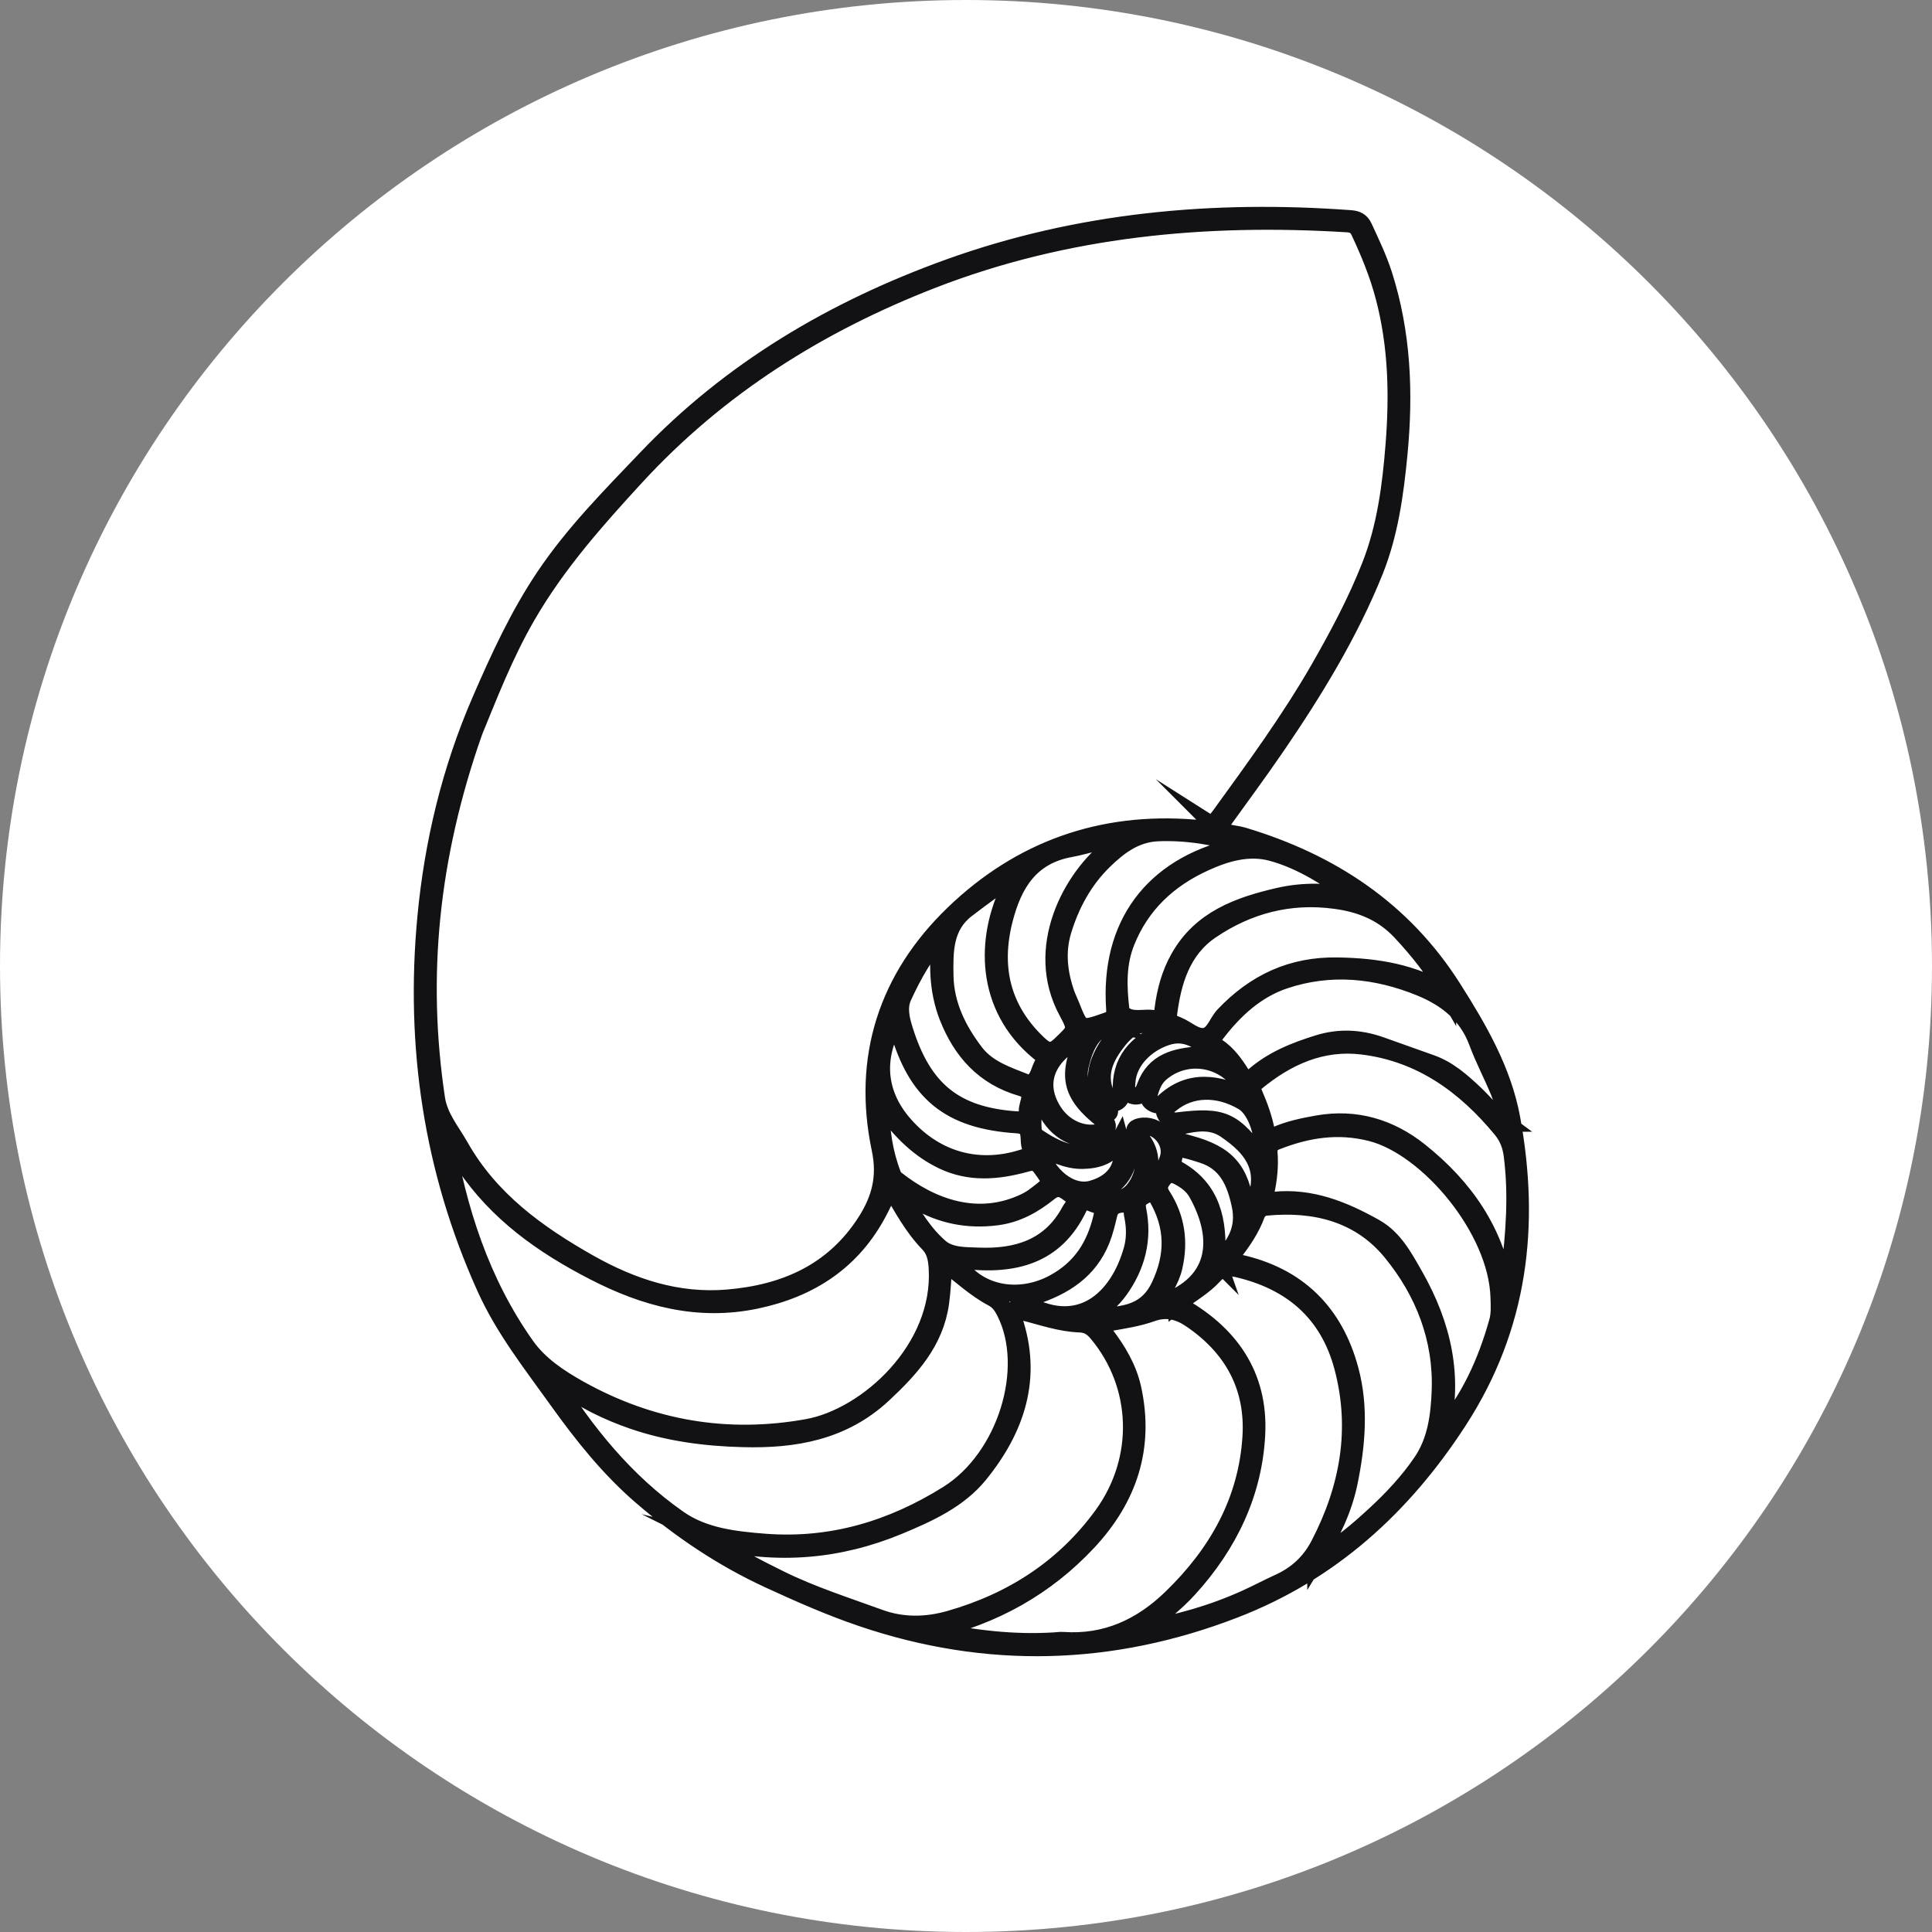 <svg width="28" height="28" viewBox="0 0 28 28" fill="none" xmlns="http://www.w3.org/2000/svg">
<rect x="0" y="0" width="28" height="28" fill="#808080" stroke="none"/>
<path d="M0 14C0 6.268 6.268 0 14 0C21.732 0 28 6.268 28 14C28 21.732 21.732 28 14 28C6.268 28 0 21.732 0 14Z" fill="white"/>
<path d="M17.645 12.01C17.933 11.609 18.226 11.216 18.502 10.812C19.049 10.011 19.555 9.184 19.919 8.283C20.138 7.739 20.218 7.159 20.274 6.575C20.358 5.695 20.324 4.828 20.052 3.978C19.976 3.741 19.868 3.518 19.764 3.292C19.725 3.207 19.665 3.178 19.575 3.171C17.584 3.024 15.626 3.203 13.744 3.882C12.089 4.48 10.593 5.357 9.363 6.65C8.844 7.194 8.315 7.727 7.894 8.354C7.515 8.917 7.234 9.531 6.964 10.153C6.528 11.16 6.275 12.214 6.173 13.3C5.999 15.158 6.264 16.955 7.035 18.663C7.301 19.255 7.704 19.766 8.079 20.29C8.438 20.791 8.819 21.271 9.286 21.676C9.852 22.166 10.466 22.58 11.148 22.894C11.587 23.096 12.028 23.291 12.487 23.447C14.306 24.065 16.113 24.014 17.895 23.324C19.283 22.788 20.331 21.837 21.14 20.587C22.021 19.227 22.191 17.757 21.908 16.21C21.782 15.52 21.429 14.91 21.054 14.32C20.334 13.186 19.289 12.498 18.022 12.117C17.899 12.08 17.765 12.086 17.644 12.009L17.645 12.01ZM6.863 10.619C7.071 10.115 7.306 9.495 7.641 8.918C8.071 8.176 8.632 7.543 9.209 6.915C10.411 5.606 11.875 4.69 13.51 4.055C15.443 3.304 17.468 3.114 19.528 3.242C19.613 3.247 19.664 3.276 19.701 3.354C19.846 3.662 19.975 3.976 20.062 4.31C20.246 5.01 20.262 5.723 20.206 6.437C20.159 7.037 20.082 7.639 19.859 8.203C19.657 8.717 19.396 9.206 19.122 9.685C18.691 10.435 18.181 11.131 17.675 11.829C17.574 11.967 17.476 12.017 17.306 12.003C15.961 11.893 14.785 12.314 13.822 13.242C12.857 14.171 12.479 15.332 12.758 16.656C12.844 17.064 12.753 17.387 12.548 17.707C12.079 18.438 11.372 18.745 10.541 18.814C9.817 18.874 9.16 18.657 8.536 18.305C7.787 17.881 7.103 17.387 6.668 16.618C6.541 16.394 6.366 16.191 6.325 15.922C6.059 14.15 6.233 12.42 6.864 10.618L6.863 10.619ZM6.445 16.407C6.541 16.565 6.633 16.726 6.737 16.88C7.207 17.581 7.869 18.049 8.608 18.429C9.35 18.812 10.118 19.018 10.956 18.843C11.737 18.68 12.353 18.282 12.732 17.561C12.789 17.453 12.84 17.342 12.905 17.207C13.078 17.506 13.232 17.79 13.456 18.021C13.555 18.123 13.575 18.241 13.584 18.377C13.655 19.552 12.568 20.533 11.703 20.69C10.538 20.9 9.431 20.71 8.398 20.134C8.107 19.971 7.821 19.783 7.623 19.505C6.968 18.58 6.632 17.527 6.445 16.409V16.407ZM7.984 19.953C8.034 19.986 8.085 20.018 8.134 20.054C8.451 20.288 8.803 20.46 9.172 20.587C9.686 20.764 10.221 20.834 10.762 20.848C11.513 20.869 12.216 20.749 12.798 20.208C13.196 19.836 13.551 19.448 13.63 18.883C13.656 18.697 13.662 18.506 13.679 18.294C13.926 18.478 14.132 18.676 14.384 18.809C14.472 18.855 14.521 18.925 14.565 19.011C14.98 19.826 14.581 21.126 13.739 21.654C12.928 22.162 12.053 22.426 11.089 22.353C10.648 22.318 10.199 22.27 9.83 22.01C9.063 21.473 8.482 20.756 7.985 19.955L7.984 19.953ZM10.339 22.325C11.263 22.549 12.153 22.475 13.024 22.114C13.456 21.934 13.892 21.737 14.191 21.37C14.726 20.712 14.98 19.969 14.69 19.117C14.677 19.078 14.645 19.03 14.679 18.995C14.722 18.95 14.771 18.998 14.816 19.009C15.093 19.078 15.363 19.176 15.651 19.186C15.763 19.19 15.833 19.238 15.901 19.319C16.534 20.073 16.569 21.146 15.981 21.957C15.423 22.726 14.664 23.211 13.763 23.468C13.429 23.563 13.082 23.573 12.738 23.446C12.255 23.27 11.764 23.114 11.301 22.885C10.969 22.721 10.638 22.555 10.341 22.326L10.339 22.325ZM13.523 23.625C14.401 23.42 15.156 23.001 15.768 22.345C16.354 21.717 16.604 20.981 16.415 20.121C16.349 19.823 16.196 19.57 16.014 19.332C15.938 19.233 15.944 19.19 16.077 19.167C16.284 19.132 16.496 19.099 16.692 19.029C16.905 18.953 17.082 19 17.253 19.114C17.861 19.523 18.179 20.095 18.131 20.831C18.071 21.761 17.637 22.519 16.977 23.158C16.54 23.582 16.026 23.82 15.404 23.776C15.361 23.773 15.317 23.781 15.274 23.783C14.684 23.819 14.102 23.749 13.523 23.625ZM17.06 18.901C17.244 18.757 17.442 18.65 17.592 18.485C17.688 18.378 17.794 18.355 17.926 18.385C18.712 18.565 19.251 19.022 19.461 19.812C19.701 20.713 19.544 21.571 19.118 22.389C18.986 22.642 18.792 22.821 18.535 22.937C18.377 23.009 18.224 23.091 18.065 23.163C17.58 23.384 17.072 23.529 16.544 23.616C16.786 23.429 17.026 23.248 17.231 23.022C17.811 22.384 18.171 21.635 18.212 20.78C18.252 19.937 17.83 19.315 17.06 18.9V18.901ZM19.071 22.601C19.303 22.223 19.468 21.879 19.549 21.496C19.662 20.948 19.711 20.397 19.565 19.853C19.342 19.02 18.806 18.49 17.955 18.304C17.831 18.276 17.809 18.244 17.892 18.14C18.017 17.978 18.131 17.807 18.204 17.613C18.23 17.543 18.276 17.5 18.354 17.493C19.061 17.426 19.708 17.589 20.165 18.146C20.634 18.719 20.902 19.397 20.874 20.158C20.86 20.519 20.814 20.88 20.605 21.188C20.413 21.471 20.177 21.722 19.927 21.953C19.677 22.183 19.421 22.407 19.071 22.6V22.601ZM20.879 20.769C21.083 19.951 20.905 19.199 20.501 18.488C20.35 18.224 20.204 17.946 19.928 17.791C19.475 17.536 19.001 17.342 18.463 17.397C18.364 17.406 18.321 17.38 18.345 17.274C18.386 17.086 18.406 16.894 18.39 16.701C18.385 16.621 18.421 16.571 18.493 16.542C18.941 16.365 19.391 16.292 19.874 16.416C20.693 16.626 21.697 17.809 21.726 18.801C21.73 18.919 21.737 19.043 21.706 19.153C21.541 19.744 21.292 20.295 20.879 20.769ZM21.812 18.701C21.68 17.847 21.222 17.201 20.574 16.684C20.144 16.342 19.648 16.192 19.094 16.29C18.886 16.327 18.68 16.369 18.485 16.456C18.416 16.488 18.37 16.488 18.352 16.398C18.316 16.208 18.25 16.027 18.173 15.85C18.144 15.786 18.149 15.729 18.205 15.683C18.652 15.315 19.155 15.087 19.742 15.158C20.589 15.261 21.232 15.726 21.762 16.369C21.852 16.479 21.898 16.598 21.917 16.74C21.991 17.311 21.949 17.879 21.877 18.446C21.866 18.529 21.875 18.617 21.812 18.701ZM21.822 16.277C21.629 16.136 21.512 15.981 21.374 15.851C21.184 15.672 20.99 15.499 20.737 15.41C20.491 15.324 20.247 15.234 20.001 15.148C19.706 15.046 19.41 15.03 19.107 15.124C18.767 15.229 18.44 15.359 18.168 15.598C18.091 15.665 18.044 15.654 17.992 15.572C17.896 15.42 17.792 15.273 17.638 15.171C17.556 15.116 17.567 15.055 17.623 14.983C17.888 14.636 18.203 14.343 18.62 14.204C19.282 13.984 19.941 14.049 20.582 14.31C20.961 14.464 21.263 14.701 21.413 15.105C21.503 15.349 21.626 15.579 21.725 15.82C21.779 15.95 21.806 16.09 21.821 16.277H21.822ZM20.979 14.4C20.484 14.094 19.948 14.01 19.387 14.001C18.721 13.988 18.184 14.242 17.735 14.717C17.639 14.82 17.596 15.002 17.455 15.022C17.321 15.041 17.199 14.914 17.067 14.861C17.05 14.854 17.033 14.846 17.015 14.839C16.956 14.816 16.926 14.773 16.933 14.709C16.993 14.227 17.128 13.769 17.547 13.484C18.087 13.117 18.692 12.958 19.349 13.047C19.716 13.095 20.037 13.222 20.3 13.502C20.558 13.778 20.79 14.07 20.979 14.401V14.4ZM19.639 12.997C19.264 12.917 18.892 12.907 18.526 12.992C17.948 13.126 17.402 13.322 17.087 13.884C16.957 14.115 16.89 14.365 16.857 14.627C16.849 14.694 16.844 14.792 16.753 14.77C16.587 14.728 16.395 14.824 16.252 14.677C16.241 14.666 16.244 14.641 16.242 14.623C16.204 14.294 16.194 13.966 16.321 13.65C16.538 13.108 16.933 12.741 17.456 12.502C17.765 12.36 18.095 12.264 18.43 12.354C18.877 12.475 19.26 12.735 19.639 12.997ZM18.025 12.244C17.978 12.256 17.931 12.268 17.885 12.279C16.701 12.558 16.071 13.409 16.156 14.622C16.163 14.721 16.137 14.764 16.042 14.797C15.662 14.93 15.664 14.933 15.516 14.559C15.495 14.507 15.47 14.457 15.451 14.404C15.346 14.104 15.31 13.799 15.403 13.49C15.52 13.104 15.71 12.755 16 12.473C16.214 12.264 16.452 12.084 16.772 12.068C17.197 12.049 17.61 12.12 18.025 12.244ZM16.267 12.153C16.217 12.189 16.167 12.225 16.118 12.262C15.527 12.708 14.971 13.744 15.467 14.659C15.614 14.931 15.591 14.929 15.367 15.145C15.235 15.272 15.158 15.232 15.047 15.128C14.516 14.626 14.377 14.016 14.554 13.326C14.685 12.815 14.927 12.404 15.511 12.298C15.763 12.252 16.005 12.155 16.268 12.153H16.267ZM14.696 12.668C14.709 12.76 14.665 12.8 14.641 12.849C14.264 13.605 14.269 14.588 15.048 15.237C15.1 15.28 15.174 15.327 15.124 15.403C15.062 15.5 15.06 15.635 14.946 15.699C14.929 15.708 14.896 15.701 14.874 15.693C14.604 15.585 14.317 15.496 14.132 15.254C13.883 14.928 13.702 14.563 13.694 14.146C13.688 13.795 13.682 13.427 14.007 13.178C14.228 13.008 14.454 12.847 14.696 12.669V12.668ZM13.637 13.557C13.583 13.958 13.588 14.35 13.735 14.731C13.933 15.238 14.264 15.607 14.802 15.762C15.018 15.825 14.887 15.983 14.89 16.102C14.893 16.223 14.81 16.237 14.713 16.23C13.843 16.165 13.377 15.801 13.104 14.917C13.057 14.766 13.017 14.597 13.089 14.443C13.234 14.128 13.403 13.826 13.639 13.558L13.637 13.557ZM12.968 14.817C13.014 14.832 13.008 14.876 13.017 14.908C13.28 15.842 13.764 16.237 14.74 16.3C14.984 16.315 14.884 16.521 14.939 16.636C14.99 16.741 14.882 16.765 14.805 16.788C14.148 16.991 13.516 16.797 13.069 16.257C12.715 15.827 12.679 15.316 12.968 14.817ZM12.767 16.04C12.827 16.048 12.834 16.091 12.856 16.118C13.074 16.408 13.326 16.659 13.66 16.819C14.054 17.008 14.454 16.973 14.857 16.863C14.946 16.838 15.015 16.822 15.083 16.915C15.249 17.141 15.255 17.139 15.028 17.311C14.975 17.353 14.917 17.391 14.855 17.42C14.178 17.744 13.506 17.503 12.987 17.093C12.964 17.075 12.944 17.047 12.934 17.019C12.813 16.704 12.766 16.378 12.767 16.04ZM13.062 17.312C13.178 17.312 13.227 17.368 13.283 17.401C13.645 17.611 14.026 17.687 14.444 17.634C14.744 17.596 14.985 17.456 15.208 17.277C15.349 17.165 15.437 17.254 15.533 17.324C15.646 17.406 15.543 17.484 15.509 17.548C15.223 18.085 14.733 18.229 14.175 18.206C13.987 18.198 13.771 18.207 13.622 18.078C13.389 17.875 13.226 17.61 13.061 17.312H13.062ZM13.859 18.279C13.896 18.239 13.942 18.264 13.982 18.267C14.69 18.344 15.296 18.209 15.634 17.494C15.7 17.354 15.799 17.435 15.888 17.459C15.995 17.488 15.988 17.563 15.967 17.651C15.868 18.061 15.667 18.38 15.279 18.592C14.761 18.875 14.145 18.755 13.859 18.28V18.279ZM14.78 18.842C14.869 18.818 14.929 18.805 14.986 18.786C15.42 18.645 15.783 18.416 15.961 17.97C16.009 17.85 16.039 17.723 16.069 17.597C16.102 17.461 16.213 17.447 16.315 17.447C16.419 17.447 16.402 17.552 16.417 17.618C16.452 17.785 16.454 17.955 16.408 18.116C16.211 18.818 15.639 19.38 14.78 18.841V18.842ZM16.733 18.919C16.849 18.722 16.966 18.56 17.012 18.363C17.097 17.995 17.048 17.648 16.842 17.329C16.779 17.232 16.796 17.162 16.864 17.081C16.938 16.992 17.014 17.014 17.096 17.059C17.195 17.113 17.287 17.183 17.343 17.28C17.714 17.935 17.685 18.646 16.734 18.919H16.733ZM15.823 19.09C15.968 18.962 16.115 18.849 16.224 18.696C16.474 18.346 16.574 17.958 16.488 17.533C16.464 17.413 16.51 17.365 16.603 17.318C16.68 17.28 16.731 17.284 16.774 17.359C17.014 17.78 17.018 18.192 16.808 18.637C16.596 19.085 16.204 19.057 15.823 19.09ZM17.653 18.292C17.639 18.252 17.631 18.241 17.631 18.23C17.661 17.701 17.573 17.227 17.056 16.942C16.971 16.894 17.004 16.812 17.018 16.742C17.037 16.653 17.107 16.645 17.178 16.66C17.262 16.679 17.345 16.706 17.427 16.732C17.781 16.845 17.903 17.131 17.974 17.461C18.049 17.804 17.909 18.057 17.652 18.291L17.653 18.292ZM15.726 15.019C15.449 15.579 15.511 15.858 15.979 16.227C16.02 16.259 16.061 16.291 16.043 16.349C16.028 16.398 15.979 16.401 15.938 16.411C15.687 16.468 15.417 16.343 15.268 16.111C14.965 15.638 15.241 15.227 15.726 15.018V15.019ZM18.291 16.807C17.876 16.231 17.73 16.164 17.064 16.246C16.972 16.258 16.922 16.212 16.888 16.143C16.849 16.065 16.925 16.034 16.969 15.998C17.254 15.764 17.649 15.752 18.014 15.966C18.21 16.08 18.345 16.478 18.291 16.808V16.807ZM18.08 17.641C18.069 17.577 18.062 17.548 18.058 17.519C17.983 16.958 17.783 16.728 17.24 16.58C17.198 16.569 17.157 16.556 17.114 16.546C17.048 16.532 17.026 16.485 17.023 16.424C17.019 16.362 17.058 16.333 17.11 16.32C17.331 16.266 17.559 16.234 17.758 16.368C18.172 16.647 18.457 16.998 18.079 17.641H18.08ZM18.079 15.898C17.651 15.701 17.237 15.62 16.855 15.985C16.809 16.029 16.752 16.015 16.7 15.982C16.652 15.951 16.64 15.906 16.655 15.852C16.687 15.738 16.729 15.629 16.825 15.549C17.247 15.193 17.89 15.367 18.079 15.898ZM15.049 16.621C15.271 16.717 15.465 16.82 15.688 16.816C15.912 16.812 16.111 16.751 16.235 16.514C16.336 16.878 16.175 17.136 15.825 17.234C15.525 17.319 15.167 17.048 15.049 16.621ZM17.597 15.25C17.591 15.265 17.585 15.279 17.579 15.294C17.512 15.292 17.443 15.283 17.377 15.289C17.044 15.315 16.732 15.382 16.599 15.748C16.569 15.83 16.531 15.902 16.428 15.879C16.308 15.852 16.324 15.751 16.332 15.668C16.355 15.384 16.595 15.129 16.906 15.026C17.202 14.929 17.393 15.098 17.596 15.25H17.597ZM16.907 14.905C16.91 14.94 16.88 14.942 16.859 14.952C16.47 15.114 16.227 15.379 16.253 15.829C16.257 15.907 16.221 15.97 16.149 15.985C16.071 16.001 16.054 15.918 16.03 15.866C15.895 15.562 16.021 15.312 16.205 15.08C16.405 14.826 16.599 14.782 16.907 14.906V14.905ZM15.038 15.844C15.123 15.918 15.123 16.006 15.156 16.076C15.307 16.399 15.612 16.56 15.962 16.492C16.007 16.484 16.063 16.439 16.094 16.501C16.123 16.563 16.065 16.603 16.027 16.641C15.987 16.682 15.932 16.696 15.877 16.707C15.559 16.779 15.294 16.655 15.041 16.486C15.004 16.462 14.977 16.425 14.973 16.38C14.956 16.201 14.985 16.03 15.038 15.844ZM16.238 14.874C16.238 14.893 16.241 14.901 16.238 14.905C15.957 15.261 15.715 15.621 16.068 16.07C16.084 16.09 16.087 16.123 16.061 16.135C16.043 16.143 16.014 16.137 15.991 16.13C15.772 16.055 15.594 15.723 15.65 15.464C15.72 15.144 15.869 14.81 16.239 14.875L16.238 14.874ZM15.833 17.328C16.178 17.205 16.369 16.999 16.356 16.645C16.354 16.598 16.327 16.534 16.39 16.515C16.456 16.493 16.484 16.559 16.513 16.604C16.627 16.783 16.586 17.066 16.42 17.258C16.296 17.401 16.07 17.436 15.832 17.328H15.833ZM16.587 17.207C16.698 16.923 16.712 16.669 16.477 16.435C16.395 16.352 16.504 16.327 16.568 16.322C16.801 16.305 17.001 16.558 16.934 16.782C16.88 16.965 16.774 17.111 16.587 17.207Z" stroke="#121214" stroke-width="0.25" stroke-miterlimit="10"/>
</svg>
